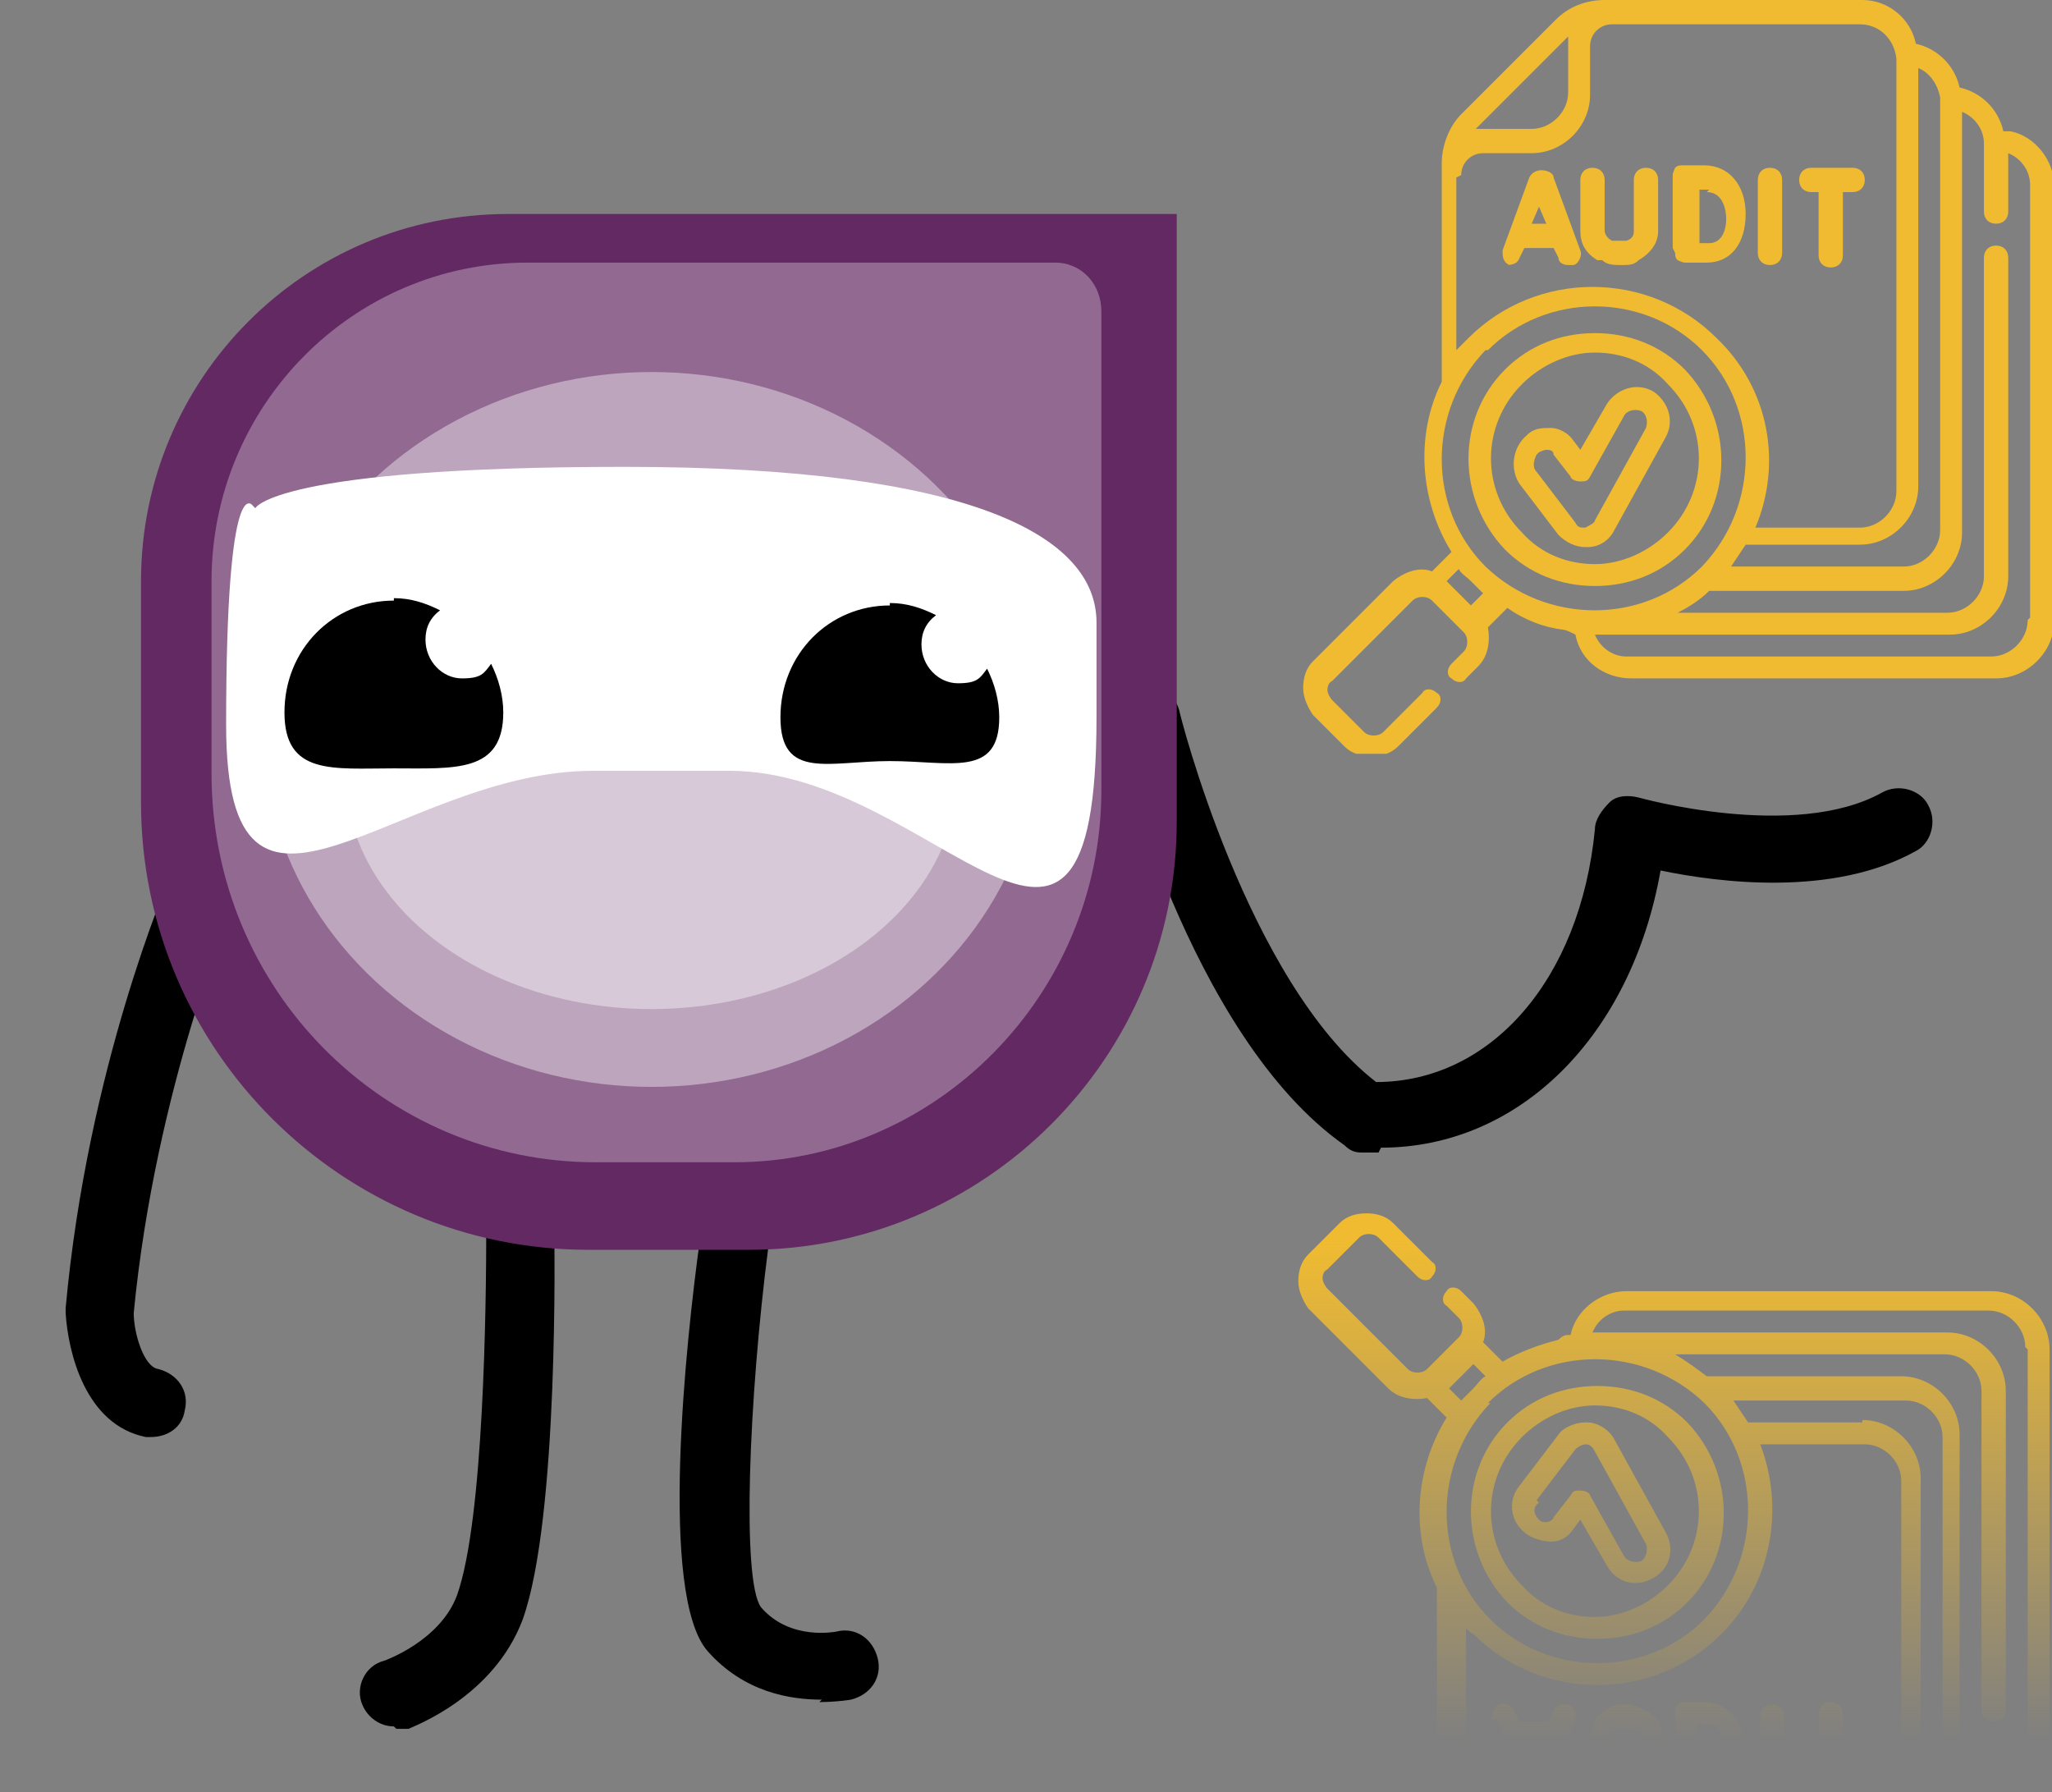 <?xml version="1.0" encoding="UTF-8"?>
<svg id="Calque_1" xmlns="http://www.w3.org/2000/svg" xmlns:xlink="http://www.w3.org/1999/xlink" version="1.1" viewBox="0 0 84.4 73.7">
  <rect x="0" y="0" width="84.4" height="73.7" fill="#808080" stroke="none"/>
  <!-- Generator: Adobe Illustrator 29.7.0, SVG Export Plug-In . SVG Version: 2.1.1 Build 138)  -->
  <defs>
    <style>
      .st0 {
        fill: none;
      }

      .st1 {
        fill: url(#Dégradé_sans_nom_101);
      }

      .st2 {
        fill: url(#Dégradé_sans_nom_102);
      }

      .st3 {
        fill: url(#Dégradé_sans_nom_104);
      }

      .st4 {
        fill: url(#Dégradé_sans_nom_107);
      }

      .st5 {
        fill: url(#Dégradé_sans_nom_106);
      }

      .st6 {
        fill: url(#Dégradé_sans_nom_103);
      }

      .st7 {
        fill: url(#Dégradé_sans_nom_105);
      }

      .st8, .st9, .st10, .st11 {
        fill: #fff;
      }

      .st12 {
        fill: #632963;
      }

      .st13 {
        fill: url(#Dégradé_sans_nom_10);
      }

      .st14 {
        fill: #f0bb31;
      }

      .st15 {
        clip-path: url(#clippath);
      }

      .st9 {
        opacity: .3;
      }

      .st9, .st10, .st11 {
        isolation: isolate;
      }

      .st10 {
        opacity: .4;
      }

      .st11 {
        opacity: .4;
      }
    </style>
    <clipPath id="clippath">
      <rect class="st0" x="53.4" y="0" width="31" height="31"/>
    </clipPath>
    <linearGradient id="Dégradé_sans_nom_10" data-name="Dégradé sans nom 10" x1="68.9" y1="51" x2="68.9" y2="71.6" gradientUnits="userSpaceOnUse">
      <stop offset="0" stop-color="#f0bb31"/>
      <stop offset="0" stop-color="#f0bb31"/>
      <stop offset="1" stop-color="#f0bb31" stop-opacity="0"/>
    </linearGradient>
    <linearGradient id="Dégradé_sans_nom_101" data-name="Dégradé sans nom 10" x1="65.6" x2="65.6" xlink:href="#Dégradé_sans_nom_10"/>
    <linearGradient id="Dégradé_sans_nom_102" data-name="Dégradé sans nom 10" x1="63.2" x2="63.2" xlink:href="#Dégradé_sans_nom_10"/>
    <linearGradient id="Dégradé_sans_nom_103" data-name="Dégradé sans nom 10" x1="72.8" x2="72.8" xlink:href="#Dégradé_sans_nom_10"/>
    <linearGradient id="Dégradé_sans_nom_104" data-name="Dégradé sans nom 10" x1="70.3" x2="70.3" xlink:href="#Dégradé_sans_nom_10"/>
    <linearGradient id="Dégradé_sans_nom_105" data-name="Dégradé sans nom 10" x1="66.7" x2="66.7" xlink:href="#Dégradé_sans_nom_10"/>
    <linearGradient id="Dégradé_sans_nom_106" data-name="Dégradé sans nom 10" x1="75.2" y1="51" x2="75.2" y2="71.6" xlink:href="#Dégradé_sans_nom_10"/>
    <linearGradient id="Dégradé_sans_nom_107" data-name="Dégradé sans nom 10" x1="65.5" x2="65.5" xlink:href="#Dégradé_sans_nom_10"/>
  </defs>
  <g class="st15">
    <g id="fi_4308063">
      <g id="Group">
        <path id="Vector" class="st14" d="M82.4,5.4c-.2-.9-.9-1.6-1.8-1.8-.2-.9-.9-1.6-1.8-1.8C78.6.8,77.7,0,76.6,0h-10.6c-.8,0-1.5.3-2,.8,0,0,0,0,0,0l-3.9,3.9c-.5.5-.8,1.3-.8,2v9c-1.1,2.2-.9,4.9.4,7l-.8.8c-.5-.2-1.1,0-1.6.4l-3.3,3.3c-.3.3-.4.7-.4,1.1s.2.8.4,1.1l1.3,1.3c.3.3.7.4,1.1.4s.8-.1,1.1-.4l1.6-1.6c.2-.2.2-.5,0-.6-.2-.2-.5-.2-.6,0l-1.6,1.6c-.2.2-.6.2-.8,0l-1.3-1.3c-.1-.1-.2-.3-.2-.4s0-.3.2-.4l3.3-3.3c.2-.2.6-.2.8,0l1.3,1.3c.2.2.2.6,0,.8l-.5.5c-.2.2-.2.5,0,.6.2.2.5.2.6,0l.5-.5c.4-.4.5-1,.4-1.6l.8-.8c.7.5,1.5.8,2.3.9.1,0,.3.1.5.2.2,1.1,1.2,1.8,2.3,1.8h15c1.3,0,2.4-1.1,2.4-2.4V7.7c0-1.1-.8-2.1-1.8-2.3ZM78.9,20.1V2.8c.5.2.8.7.9,1.2,0,0,0,0,0,0v17.8c0,.8-.7,1.5-1.5,1.5h-7.1c.2-.3.4-.6.6-.9h4.7c1.3,0,2.4-1.1,2.4-2.4ZM64.5,1.5c0,.1,0,.2,0,.3v2c0,.8-.7,1.5-1.5,1.5h-2c-.1,0-.2,0-.3,0l3.8-3.8ZM60.1,7.2s0,0,0,0c0-.5.4-.9.9-.9h2c1.3,0,2.4-1.1,2.4-2.4v-2c0-.5.4-.9.9-.9s0,0,0,0h10.2c.8,0,1.4.6,1.5,1.4,0,0,0,0,0,0v17.8c0,.8-.7,1.5-1.5,1.5h-4.3c1.1-2.6.6-5.7-1.6-7.8-2.8-2.8-7.4-2.8-10.2,0-.2.2-.3.3-.5.5v-7.1ZM61.2,14.4c1.2-1.2,2.8-1.8,4.4-1.8s3.2.6,4.4,1.8c2.4,2.4,2.4,6.4,0,8.9-2.4,2.4-6.4,2.4-8.9,0-2.4-2.4-2.4-6.4,0-8.9ZM60.5,24.9l-1-1,.5-.5c.1.2.3.3.5.5.2.2.3.3.5.5l-.5.5ZM83.4,25.5c0,.8-.7,1.5-1.5,1.5h-15c-.6,0-1.1-.4-1.3-.9h14.6c1.3,0,2.4-1.1,2.4-2.4v-13.1c0-.3-.2-.5-.5-.5s-.5.2-.5.5v13.1c0,.8-.7,1.5-1.5,1.5h-11.1c.4-.2.9-.5,1.3-.9h8c1.3,0,2.4-1.1,2.4-2.4V4.6c.5.2.9.7.9,1.3v2.8c0,.3.2.5.5.5s.5-.2.5-.5v-2.4c.5.2.9.7.9,1.3v17.8h0Z"/>
        <path id="Vector_2" class="st14" d="M65.6,24.1c1.4,0,2.7-.5,3.7-1.5,2-2,2-5.3,0-7.4-1-1-2.3-1.5-3.7-1.5s-2.7.5-3.7,1.5c-2,2-2,5.3,0,7.4,1,1,2.3,1.5,3.7,1.5ZM62.6,15.8c.8-.8,1.9-1.3,3-1.3s2.2.4,3,1.3c1.7,1.7,1.7,4.4,0,6.1-.8.8-1.9,1.3-3,1.3s-2.2-.4-3-1.3c-1.7-1.7-1.7-4.4,0-6.1Z"/>
        <path id="Vector_3" class="st14" d="M61.9,10.9c.2,0,.5,0,.6-.3l.2-.4h1.2l.2.4c0,.2.2.3.4.3s.1,0,.2,0c.2,0,.4-.4.3-.6l-1.1-3s0,0,0,0c0-.2-.3-.3-.5-.3h0c-.2,0-.4.1-.5.3,0,0,0,0,0,0l-1.1,3c0,.2,0,.5.3.6ZM63.5,9.2h-.5l.3-.7.3.7Z"/>
        <path id="Vector_4" class="st14" d="M72.8,10.9c.3,0,.5-.2.5-.5v-3c0-.3-.2-.5-.5-.5s-.5.2-.5.5v3c0,.3.2.5.5.5Z"/>
        <path id="Vector_5" class="st14" d="M68.9,10.4c0,.1,0,.2.1.3,0,0,.2.1.3.1h0s.6,0,.9,0c1,0,1.6-.8,1.6-2s-.7-2-1.7-2h-.9c-.1,0-.2,0-.3.1,0,0-.1.2-.1.3,0,0,0,1.2,0,1.5s0,1.5,0,1.5ZM70.2,7.9c.7,0,.8.8.8,1.1,0,.5-.2,1-.7,1,0,0-.3,0-.4,0,0-.4,0-.8,0-1.1s0-.7,0-1.1h.4Z"/>
        <path id="Vector_6" class="st14" d="M65.9,10.7c.2.2.5.2.8.2h0c.3,0,.5,0,.7-.2.5-.3.8-.7.8-1.2v-2.1c0-.3-.2-.5-.5-.5s-.5.2-.5.5v2.1c0,.1,0,.3-.3.4,0,0-.2,0-.3,0h0c-.1,0-.2,0-.3,0-.2-.1-.3-.3-.3-.4v-2.1c0-.3-.2-.5-.5-.5s-.5.2-.5.5v2.1c0,.5.2.9.7,1.2Z"/>
        <path id="Vector_7" class="st14" d="M74.4,7.9h.4v2.6c0,.3.2.5.5.5s.5-.2.5-.5v-2.6h.4c.3,0,.5-.2.5-.5s-.2-.5-.5-.5h-1.7c-.3,0-.5.2-.5.5s.2.5.5.5Z"/>
        <path id="Vector_8" class="st14" d="M65.2,22.5s0,0,.1,0c.5,0,.9-.3,1.1-.7l2.1-3.8c.4-.7.1-1.5-.5-1.9-.7-.4-1.5-.1-1.9.5l-1.1,1.9-.3-.4c-.2-.3-.6-.5-.9-.5-.4,0-.7,0-1,.3-.6.5-.7,1.4-.3,2l1.6,2.1c.3.3.7.5,1.1.5ZM63.3,18.6c0,0,.2-.1.3-.1s0,0,0,0c.1,0,.3,0,.3.2l.7.9c0,.1.2.2.4.2.2,0,.3,0,.4-.2l1.4-2.5c.1-.2.4-.3.7-.2.2.1.3.4.2.7l-2.1,3.8c0,.1-.2.2-.4.3-.2,0-.3,0-.4-.2l-1.6-2.1c-.2-.2-.1-.5,0-.7Z"/>
      </g>
    </g>
  </g>
  <g id="fi_43080631" data-name="fi_4308063">
    <g id="Group1" data-name="Group">
      <path id="Vector1" data-name="Vector" class="st13" d="M84.3,73.3v-17.8c0-1.3-1.1-2.4-2.4-2.4h-15c-1.1,0-2.1.8-2.3,1.8-.2,0-.3,0-.5.2-.8.2-1.6.5-2.3.9l-.8-.8c.2-.5,0-1.1-.4-1.6l-.5-.5c-.2-.2-.5-.2-.6,0-.2.2-.2.5,0,.6l.5.5c.2.2.2.6,0,.8l-1.3,1.3c-.2.2-.6.2-.8,0l-3.3-3.3c-.1-.1-.2-.3-.2-.4s0-.3.2-.4l1.3-1.3c.2-.2.6-.2.8,0l1.6,1.6c.2.2.5.2.6,0,.2-.2.2-.5,0-.6l-1.6-1.6c-.3-.3-.7-.4-1.1-.4s-.8.1-1.1.4l-1.3,1.3c-.3.3-.4.7-.4,1.1s.2.8.4,1.1l3.3,3.3c.4.4,1,.5,1.6.4l.8.8c-1.3,2.1-1.5,4.8-.4,7v9c0,.8.3,1.5.8,2l3.9,3.9s0,0,0,0c.5.5,1.3.8,2,.8h10.6c1.1,0,2.1-.8,2.3-1.8.9-.2,1.6-.9,1.8-1.8.9-.2,1.6-.9,1.8-1.8,1.1-.2,1.8-1.2,1.8-2.3ZM76.6,58.5h-4.7c-.2-.3-.4-.6-.6-.9h7.1c.8,0,1.5.7,1.5,1.5v17.8s0,0,0,0c0,.6-.4,1-.9,1.2v-17.3c0-1.3-1.1-2.4-2.4-2.4ZM60.7,75.7c.1,0,.2,0,.3,0h2c.8,0,1.5.7,1.5,1.5v2c0,.1,0,.2,0,.3l-3.8-3.8ZM60.1,66.7c.1.2.3.4.5.5,2.8,2.8,7.4,2.8,10.2,0,2.1-2.1,2.6-5.2,1.6-7.8h4.3c.8,0,1.5.7,1.5,1.5v17.8s0,0,0,0c0,.8-.7,1.4-1.5,1.4h-10.2s0,0,0,0c-.5,0-.9-.4-.9-.9v-2c0-1.3-1.1-2.4-2.4-2.4h-2c-.5,0-.9-.4-.9-.9s0,0,0,0v-7.1ZM61.2,57.7c2.4-2.4,6.4-2.4,8.9,0,2.4,2.4,2.4,6.4,0,8.9-1.2,1.2-2.8,1.8-4.4,1.8s-3.2-.6-4.4-1.8c-2.4-2.4-2.4-6.4,0-8.9ZM61.1,56.6c-.2.1-.3.3-.5.5-.2.2-.3.3-.5.5l-.5-.5,1-1,.5.5ZM83.4,55.5v17.8c0,.6-.4,1.1-.9,1.3v-2.4c0-.3-.2-.5-.5-.5s-.5.2-.5.5v2.8c0,.6-.4,1.1-.9,1.3v-17.3c0-1.3-1.1-2.4-2.4-2.4h-8c-.4-.3-.8-.6-1.3-.9h11.1c.8,0,1.5.7,1.5,1.5v13.1c0,.3.2.5.5.5s.5-.2.5-.5v-13.1c0-1.3-1.1-2.4-2.4-2.4h-14.6c.2-.5.7-.9,1.3-.9h15c.8,0,1.5.7,1.5,1.5h0Z"/>
      <path id="Vector_21" data-name="Vector_2" class="st1" d="M62,58.5c-2,2-2,5.3,0,7.4,1,1,2.3,1.5,3.7,1.5s2.7-.5,3.7-1.5c2-2,2-5.3,0-7.4-1-1-2.3-1.5-3.7-1.5s-2.7.5-3.7,1.5ZM62.6,59.1c.8-.8,1.9-1.3,3-1.3s2.2.4,3,1.3c1.7,1.7,1.7,4.4,0,6.1-.8.8-1.9,1.3-3,1.3s-2.2-.4-3-1.3c-1.7-1.7-1.7-4.4,0-6.1Z"/>
      <path id="Vector_31" data-name="Vector_3" class="st2" d="M61.6,70.7l1.1,3s0,0,0,0c0,.2.3.3.5.3h0c.2,0,.4-.1.5-.3,0,0,0,0,0,0l1.1-3c0-.2,0-.5-.3-.6,0,0-.1,0-.2,0-.2,0-.4.1-.4.3l-.2.4h-1.2l-.2-.4c0-.2-.4-.4-.6-.3-.2,0-.4.4-.3.6ZM63.2,72.4l-.3-.7h.5l-.3.7Z"/>
      <path id="Vector_41" data-name="Vector_4" class="st6" d="M72.4,70.6v3c0,.3.2.5.5.5s.5-.2.5-.5v-3c0-.3-.2-.5-.5-.5s-.5.2-.5.5Z"/>
      <path id="Vector_51" data-name="Vector_5" class="st3" d="M68.8,72.1c0,.3,0,1.5,0,1.5,0,.1,0,.2.1.3,0,0,.2.1.3.1h.9c1,0,1.7-.8,1.7-2s-.7-1.9-1.6-2c-.2,0-.9,0-.9,0h0c-.1,0-.2,0-.3.1,0,0-.1.2-.1.3,0,0,0,1.1,0,1.5ZM69.8,73.1c0-.4,0-.8,0-1.1s0-.7,0-1.1c.2,0,.3,0,.4,0,.5,0,.7.5.7,1s0,1.1-.8,1.1h-.4Z"/>
      <path id="Vector_61" data-name="Vector_6" class="st7" d="M65.2,71.5v2.1c0,.3.2.5.5.5s.5-.2.5-.5v-2.1c0-.1,0-.3.3-.4,0,0,.2,0,.3,0h0c.1,0,.2,0,.3,0,.3.1.3.3.3.4v2.1c0,.3.2.5.5.5s.5-.2.5-.5v-2.1c0-.5-.3-1-.8-1.2-.2-.1-.5-.2-.7-.2h0c-.3,0-.6,0-.8.2-.5.3-.7.7-.7,1.2Z"/>
      <path id="Vector_71" data-name="Vector_7" class="st5" d="M74,73.6c0,.3.2.5.5.5h1.7c.3,0,.5-.2.5-.5s-.2-.5-.5-.5h-.4v-2.6c0-.3-.2-.5-.5-.5s-.5.2-.5.5v2.6h-.4c-.3,0-.5.2-.5.5Z"/>
      <path id="Vector_81" data-name="Vector_8" class="st4" d="M64.1,59l-1.6,2.1c-.5.6-.4,1.5.3,2,.3.2.7.3,1,.3.4,0,.7-.2.9-.5l.3-.4,1.1,1.9c.4.7,1.2.9,1.9.5.7-.4.9-1.2.5-1.9l-2.1-3.8c-.2-.4-.7-.7-1.1-.7,0,0,0,0-.1,0-.4,0-.9.2-1.1.5ZM63.2,61.7l1.6-2.1c.1-.1.3-.2.4-.2.2,0,.3.1.4.3l2.1,3.8c.1.2,0,.6-.2.7-.2.1-.6,0-.7-.2l-1.4-2.5c0-.1-.2-.2-.4-.2-.2,0-.3,0-.4.2l-.7.9c0,.1-.2.2-.3.2,0,0,0,0,0,0-.1,0-.2,0-.3-.1-.2-.2-.3-.5,0-.7Z"/>
    </g>
  </g>
  <path d="M6.3,59.1c0,0-.2,0-.3,0-2.5-.5-3.2-3.5-3.3-5.1v-.2c.9-9.9,4.2-17.5,4.3-17.8.3-.7,1.1-1.1,1.9-.7.7.3,1.1,1.1.7,1.9,0,0-3.2,7.5-4.1,16.8,0,.8.4,2.2,1,2.3.8.2,1.3.9,1.1,1.7-.1.7-.7,1.1-1.4,1.1h0Z"/>
  <path d="M33.8,69.9c-1.3,0-3.2-.3-4.7-2-2-2.3-.9-12.7-.3-17,0-.8.8-1.3,1.6-1.2s1.3.8,1.2,1.6c-.8,6.2-1.1,13.7-.3,14.8,1.2,1.4,3.1,1,3.1,1,.8-.2,1.5.3,1.7,1.1.2.8-.3,1.5-1.1,1.7,0,0-.6.1-1.3.1Z"/>
  <path d="M16.2,71c-.6,0-1.1-.4-1.3-.9-.3-.7.1-1.6.9-1.8,0,0,2.3-.8,3-2.7,1.1-3.1,1.2-11.9,1.2-15.1,0-.8.6-1.4,1.4-1.4.8,0,1.4.6,1.4,1.4,0,.5.2,11.9-1.3,16.1-1.2,3.2-4.5,4.4-4.7,4.5-.2,0-.3,0-.5,0h0Z"/>
  <path d="M56.7,47.4c-.2,0-.5,0-.7,0-.3,0-.5-.1-.7-.3-6.4-4.5-9.4-16.7-9.5-17.2-.2-.8.3-1.5,1-1.7.8-.2,1.5.3,1.7,1,0,.1,2.8,11.2,8.1,15.3,4.7,0,8.4-4.2,9-10.4,0-.4.3-.8.6-1.1s.8-.3,1.2-.2c0,0,6.4,1.8,10-.2.7-.4,1.6-.1,1.9.5.4.7.1,1.6-.5,1.9-3.4,1.9-8.1,1.3-10.5.8-1.2,6.8-5.8,11.4-11.5,11.4h0Z"/>
  <path class="st12" d="M48.4,33.8c0,9.7-7.9,17.6-17.6,17.6h-6.6c-10.1,0-18.4-8.2-18.4-18.4v-9.1c0-8.3,6.7-15.1,15.1-15.1h27.5v25h0Z"/>
  <path class="st9" d="M45.3,32.5c0,8.4-6.8,15.3-15.1,15.3h-5.7c-8.7,0-15.8-7.1-15.8-16v-7.9c0-7.2,5.8-13.1,13-13.1h21.7c1.1,0,1.9.9,1.9,2v19.7Z"/>
  <ellipse class="st11" cx="26.8" cy="30" rx="16" ry="14.7"/>
  <ellipse class="st10" cx="26.8" cy="31.8" rx="12.6" ry="9.7"/>
  <path class="st8" d="M10.5,20.9s.8-1.7,15.2-1.7,19.4,2.9,19.4,6.4v3.9c0,14.3-6.6,2.2-15.1,2.2h-5.6c-8.1,0-15.1,8.8-15.1-1.9s1.1-9,1.1-9Z"/>
  <path d="M36.6,24.8c.7,0,1.3.2,1.9.5-.4.3-.6.7-.6,1.2,0,.9.7,1.6,1.5,1.6s.9-.2,1.2-.6c.3.6.5,1.3.5,2,0,2.5-2,1.8-4.5,1.8s-4.5.8-4.5-1.8,2-4.6,4.5-4.6Z"/>
  <path d="M16.2,24.6c.7,0,1.3.2,1.9.5-.4.3-.6.7-.6,1.2,0,.9.7,1.6,1.5,1.6s.9-.2,1.2-.6c.3.6.5,1.3.5,2,0,2.5-2,2.3-4.5,2.3s-4.5.3-4.5-2.3,2-4.6,4.5-4.6Z"/>
</svg>